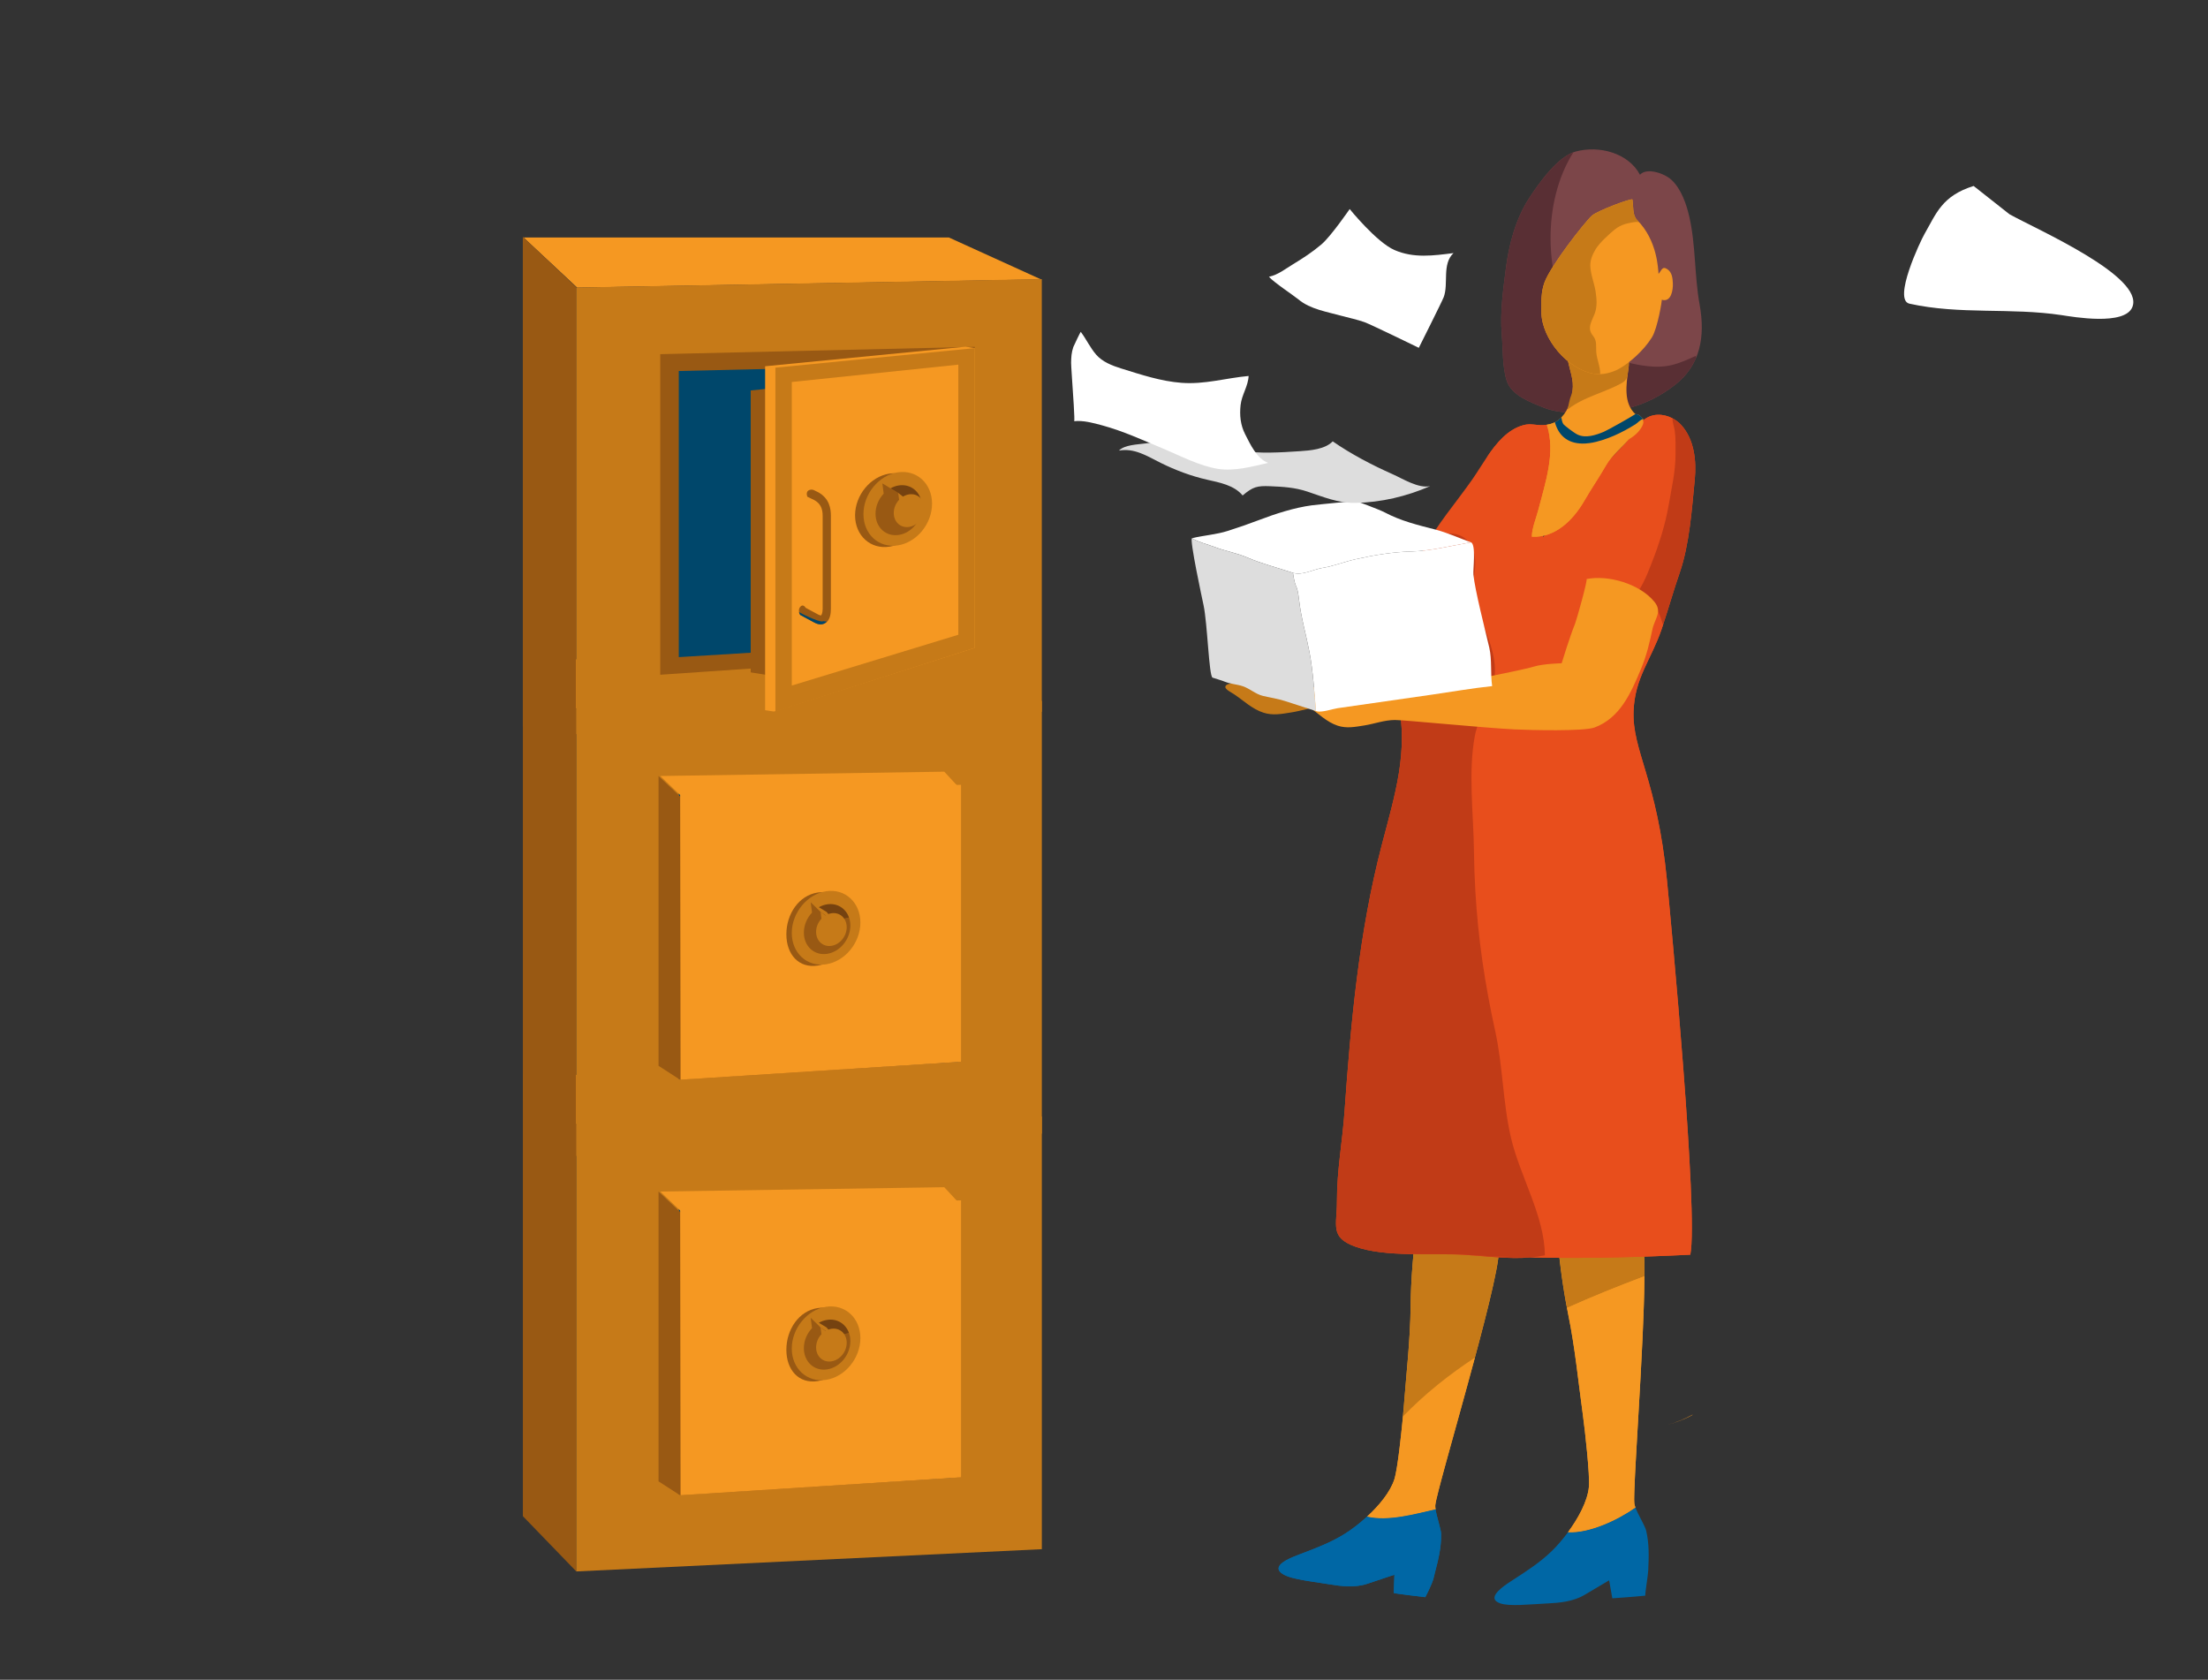 <?xml version="1.0" encoding="UTF-8"?>
<svg version="1.1" viewBox="0 0 591.25 449.76" xmlns="http://www.w3.org/2000/svg">
  <rect x="0" y="0" width="591.25" height="449.76" fill="#333333" stroke="none"/>
  <g transform="translate(-143.66 -6.284)">
    <polygon points="283.87 294.09 397.77 294.09 422.42 305.3 298.23 307.5" fill="#f59822"/>
    <polygon points="297.98 427.04 297.98 307.39 283.67 293.9 283.67 412.24" fill="#995913"/>
    <polygon points="297.98 427.04 297.98 307.48 422.64 305.22 422.64 421.08" fill="#c67a18"/>
    <polygon points="325.43 406.44 325.43 329.83 400.29 328.09 400.29 401.84" fill="#00476b"/>
    <polygon points="400.52 328.48 396.51 324.16 320.47 325.32 400.29 401.69" fill="#f59822"/>
    <polygon points="320 325.32 320 402.92 325.77 406.64 401 401.84 401 401.69" fill="#995913"/>
    <polygon points="325.9 406.64 401 401.84 401 327.68 325.79 329.83" fill="#f59822"/>
    <path d="m371.8 364.9c0 5.4-4.112 10.404-9.186 11.178-5.072 0.771-8.384-2.98-8.384-8.381s3.312-10.404 8.384-11.178c5.072-0.77 9.186 2.98 9.186 8.381" fill="#995913"/>
    <path d="m374.05 364.56c0 5.4-4.112 10.403-9.185 11.177-5.071 0.771-9.186-2.979-9.186-8.382 0-5.399 4.113-10.403 9.186-11.178 5.073-0.771 9.185 2.983 9.185 8.383" fill="#c67a18"/>
    <path d="m366.97 364.12-3.572-2.411-2.648-2.575 0.35 2.756c-1.336 1.418-2.184 3.349-2.184 5.366 0 3.66 2.788 6.203 6.227 5.683 3.438-0.524 6.225-3.918 6.225-7.576 0-0.774-0.129-1.493-0.357-2.146z" fill="#995913"/>
    <path d="m366.97 364.12 4.038-0.905c-0.854-2.448-3.155-3.948-5.866-3.534-0.78 0.118-1.524 0.391-2.213 0.774l-2.18-1.321 4.25 2.575z" fill="#754210"/>
    <path d="m366.29 362.07c-0.573 0.087-1.118 0.295-1.613 0.596l-1.278-0.954 0.229 1.812c-0.877 0.933-1.436 2.205-1.436 3.531 0 2.409 1.836 4.088 4.099 3.739 2.263-0.344 4.098-2.576 4.098-4.985-1e-3 -2.409-1.836-4.084-4.099-3.739" fill="#c67a18"/>
    <polygon points="283.87 182.82 397.77 182.82 422.42 194.04 298.23 196.24" fill="#f59822"/>
    <polygon points="297.98 315.78 297.98 196.13 283.67 182.63 283.67 300.98" fill="#995913"/>
    <polygon points="297.98 315.78 297.98 196.22 422.64 193.96 422.64 309.82" fill="#c67a18"/>
    <polygon points="325.43 295.18 325.43 218.57 400.29 216.83 400.29 290.58" fill="#00476b"/>
    <polygon points="400.52 217.22 396.51 212.9 320.47 214.06 400.29 290.43" fill="#f59822"/>
    <polygon points="320 214.06 320 291.66 325.77 295.38 401 290.58 401 290.43" fill="#995913"/>
    <polygon points="325.9 295.38 401 290.58 401 216.42 325.79 218.57" fill="#f59822"/>
    <path d="m371.8 253.64c0 5.4-4.112 10.403-9.186 11.178-5.072 0.771-8.384-2.981-8.384-8.381 0-5.401 3.312-10.404 8.384-11.18 5.072-0.771 9.186 2.98 9.186 8.383" fill="#995913"/>
    <path d="m374.05 253.3c0 5.401-4.112 10.404-9.185 11.176-5.071 0.772-9.186-2.979-9.186-8.381 0-5.398 4.113-10.404 9.186-11.178 5.073-0.772 9.185 2.982 9.185 8.383" fill="#c67a18"/>
    <path d="m366.97 252.86-3.572-2.41-2.648-2.575 0.35 2.755c-1.336 1.418-2.184 3.35-2.184 5.367 0 3.659 2.788 6.203 6.227 5.681s6.225-3.916 6.225-7.575c0-0.773-0.129-1.494-0.357-2.146z" fill="#995913"/>
    <path d="m366.97 252.86 4.038-0.905c-0.854-2.448-3.155-3.948-5.866-3.534-0.78 0.118-1.524 0.391-2.213 0.775l-2.18-1.321 4.25 2.575z" fill="#754210"/>
    <path d="m366.29 250.81c-0.573 0.088-1.118 0.297-1.613 0.596l-1.278-0.952 0.229 1.812c-0.877 0.932-1.436 2.206-1.436 3.532 0 2.408 1.836 4.086 4.099 3.739 2.263-0.344 4.098-2.576 4.098-4.987-1e-3 -2.409-1.836-4.086-4.099-3.74" fill="#c67a18"/>
    <polygon points="283.86 69.876 397.76 69.876 422.41 81.087 298.21 83.29" fill="#f59822"/>
    <polygon points="297.97 202.83 297.97 83.18 283.66 69.685 283.66 200.83" fill="#995913"/>
    <polygon points="297.97 202.83 297.97 83.271 422.63 81.013 422.63 196.87" fill="#c67a18"/>
    <polygon points="320.46 186.95 320.46 101.11 404.68 99.154 395.68 181.79" fill="#995913"/>
    <polygon points="325.42 182.23 325.42 105.62 400.28 103.88 400.28 177.63" fill="#00476b"/>
    <polygon points="344.68 186.31 358.3 188.53 400.28 174.63 400.28 108.77 386.65 106.55 344.68 110.83" fill="#995913"/>
    <polygon points="348.54 196.44 350.91 196.8 404.68 179.75 404.68 99.493 402.2 99.114 348.54 104.35" fill="#f59822"/>
    <polygon points="351.29 104.73 351.29 196.82 404.68 179.75 404.68 99.493" fill="#c67a18"/>
    <polygon points="355.69 108.56 355.69 189.84 400.28 176.24 400.28 103.92" fill="#f59822"/>
    <path d="m391 141.48c0 5.401-4.113 10.404-9.187 11.178-5.071 0.771-9.185-2.981-9.185-8.381 0-5.401 4.113-10.404 9.185-11.178 5.074-0.771 9.187 2.98 9.187 8.381" fill="#995913"/>
    <path d="m393.24 141.14c0 5.401-4.112 10.404-9.186 11.177-5.07 0.771-9.185-2.98-9.185-8.381 0-5.4 4.113-10.404 9.185-11.178 5.074-0.772 9.186 2.982 9.186 8.382" fill="#c67a18"/>
    <path d="m363.41 173.46c-0.565 0-1.156-0.188-1.83-0.562l-3.646-1.968s-0.776-1.197 0-2.154c0.776-0.955 1.461 0.244 1.461 0.244l3.312 1.78c0.398 0.221 0.744 0.261 0.826 0.266 0.069-0.105 0.418-0.53 0.418-1.806v-24.874c0-2.151-0.749-3.372-2.243-4.207l-1.86-0.899s-0.504-1.212 0.332-1.69c0.837-0.479 1.569 0 1.569 0l1.013 0.491c3.006 1.667 3.392 4.396 3.392 6.307v24.874c0 1.296-0.199 3.106-1.518 3.883-0.36 0.21-0.8 0.315-1.226 0.315" fill="#995913"/>
    <path d="m357.93 170.93 3.646 1.97c0.675 0.372 1.265 0.56 1.83 0.56 0.428 0 0.767-0.105 1.125-0.316 0.204-0.122 0.381-0.269 0.531-0.435l-0.977-0.109c-0.425 0.547-4.843-1.492-6.468-2.423 0.095 0.437 0.313 0.753 0.313 0.753" fill="#00476b"/>
    <path d="m387.08 138.65c-0.573 0.087-1.118 0.295-1.612 0.595l-1.278-0.954 0.229 1.812c-0.877 0.932-1.436 2.206-1.436 3.532 0 2.409 1.836 4.086 4.098 3.739 2.263-0.344 4.098-2.576 4.098-4.987-1e-3 -2.407-1.836-4.082-4.099-3.737" fill="#c67a18"/>
    <path d="m386.16 140.7-1.971-2.411-4.25-2.575 0.35 2.754c-1.336 1.418-2.184 3.349-2.184 5.367 0 3.66 2.787 6.204 6.227 5.681 3.438-0.523 6.224-3.916 6.224-7.576 0-0.774-0.129-1.493-0.356-2.146z" fill="#995913"/>
    <path d="m386.16 140.7 4.038-0.905c-0.854-2.448-3.155-3.949-5.866-3.535-0.781 0.119-1.525 0.391-2.213 0.775l-2.18-1.321 4.25 2.575z" fill="#754210"/>
    <path d="m387.08 138.65c-0.573 0.087-1.118 0.295-1.612 0.595l-1.278-0.954 0.229 1.812c-0.877 0.932-1.436 2.206-1.436 3.532 0 2.409 1.836 4.086 4.098 3.739 2.263-0.344 4.098-2.576 4.098-4.987-1e-3 -2.407-1.836-4.082-4.099-3.737" fill="#c67a18"/>
  </g>
  <g id="notes" transform="translate(-143.66 -6.284)">
    <path d="m681.74 63.639c7.217 4.042 36.178 16.637 32.918 24.854-2.014 5.074-15.922 2.627-18.905 2.176-13.719-2.077-27.205-0.073-40.777-3.072-4.545-1.004 2.935-16.791 4.039-18.703 3.146-5.443 4.62-10.148 13.134-12.818" fill="#fff"/>
  </g>
  <g transform="translate(-143.66 -6.284)">
    <path d="m566.82 181.35c1.593-3.64 2.359-6.816 3.227-10.569 0.686-2.964 2.913-4.689 0.519-7.448-4.136-4.763-12.815-7.096-18.842-5.894 0.475-0.094-2.843 11.03-3.261 11.992-1.425 3.28-3.8 10.61-3.8 10.61s-5.104 0.145-7.681 0.917c-4.397 1.316-27.163 5.422-31.052 6.664-5.088 1.625-10.241 3.265-15.654 2.776-3.592-0.324-7.188-0.689-10.798-0.652-1.177 0.012-7.505-1.327-7.697 0.442-0.075 0.691 1.719 1.573 2.148 1.857 2.662 1.745 5.032 4.118 8.122 5.082 2.514 0.784 4.826 0.306 7.359-0.087 2.93-0.454 5.674-1.505 8.674-1.526 2.614-0.019 24.677 1.973 33.293 2.325 4.487 0.183 19.383 0.446 22.373-0.643 7.096-2.588 10.143-9.162 13.07-15.846z" fill="#c67a18"/>
    <path d="m532.42 395.98c0.971-0.177 1.971-0.44 3.051-0.861-1.08 0.42-2.08 0.686-3.051 0.861z" fill="none"/>
    <path d="m569.26 395.98c0.971-0.177 1.971-0.44 3.051-0.861-1.08 0.42-2.08 0.686-3.051 0.861z" fill="none"/>
    <path d="m527.59 428.63c0.092-0.403 0.18-0.784 0.27-1.123 0.944-3.594 1.754-6.793 1.698-10.514-0.02-1.244-1.176-4.498-1.489-6.582-5.358 1.225-12.756 3.322-18.348 1.954-2.06 1.894-4.206 3.517-5.999 4.632-3.714 2.312-7.601 3.774-11.641 5.309-1.749 0.665-7.289 2.58-5.799 4.653 1.489 2.073 7.53 2.557 13.467 3.538 2.924 0.484 6.648 0.978 10.053-0.16 3.405-1.137 7.249-2.42 7.249-2.42s-0.175 4.865-0.175 4.883c-5e-3 0.144 8.439 1.128 8.439 1.128s1.851-3.44 2.275-5.298z" fill="#0067a5"/>
    <path d="m528.07 410.42c-0.063-0.419-0.096-0.794-0.074-1.093 0.298-4.188 17.109-59.28 17.046-68.346-0.068-9.896-0.709-14.597 1.09-22.203-2e-3 -2e-3 0.087 0.012 0.106 0.014-1.044-0.436-1.148-0.672-1.711-0.902-2.438-0.996-5.312-1.318-7.684-2.459-2.358-1.14-4.435-3.148-7.117-3.59-0.011-1e-3 -0.025-4e-3 -0.037-6e-3 -1.089-0.18-2.146-0.271-3.199-0.208-2.463 14.579-4.954 29.819-5.098 44.448-0.089 8.971-1.166 18.156-1.849 27.082-0.322 4.205-1.55 16.181-2.488 19.158-1.078 3.432-4.099 7.08-7.335 10.059 5.594 1.368 12.991-0.729 18.35-1.954zm-2.915-16.113c-1.134 0.24-2.164 0.341-3.15 0.357 0.986-0.016 2.016-0.117 3.15-0.357z" fill="#f59822"/>
    <path d="m581.59 409.93c-0.139-0.375-0.243-0.716-0.283-0.998-0.594-4.155 4.196-61.558 2.221-70.404-2.157-9.658-3.778-14.116-3.626-21.934-2e-3 -1e-3 0.088-6e-3 0.106-8e-3 -1.113-0.204-1.266-0.414-1.864-0.521-2.592-0.457-5.469-0.166-8.027-0.779-2.546-0.615-5-2.143-7.715-2.004-0.012 0-0.026 0-0.038 2e-3 -1.102 0.055-2.153 0.188-3.17 0.472 0.673 14.771 1.459 30.193 4.409 44.522 1.809 8.785 2.697 17.992 3.916 26.861 0.574 4.178 1.903 16.143 1.617 19.25-0.354 3.846-2.839 8.403-5.606 12.158 5.76 0.283 13.285-3.244 18.06-6.617zm-6.233-15.08c-1.059 0.476-2.043 0.791-3.004 1.017 0.959-0.226 1.946-0.543 3.004-1.017z" fill="#f59822"/>
    <path d="m584.46 416.1c-0.284-1.225-2.133-4.202-2.867-6.174-4.774 3.373-12.301 6.9-18.062 6.618-1.452 1.966-2.98 3.718-4.323 5.018-3.142 3.045-6.631 5.296-10.256 7.648-0.217 0.142-0.505 0.325-0.827 0.534-2.001 1.307-5.49 3.766-3.859 5.24 0.275 0.247 0.646 0.438 1.082 0.59 2.566 0.893 7.691 0.272 12.829 0.022 2.96-0.145 6.704-0.45 9.792-2.282 3.087-1.83 6.574-3.896 6.574-3.896l0.859 4.812s5.85-0.396 8.821-0.705c-0.042-0.857 0.732-5.338 0.796-6.791 0.166-3.713 0.281-7.011-0.559-10.634z" fill="#0067a5"/>
    <path d="m538.61 369.78c-6.906 4.541-13.398 9.713-19.27 15.746-0.481 5.233-1.486 14.257-2.285 16.789-1.078 3.432-4.099 7.08-7.335 10.059 5.593 1.368 12.989-0.729 18.348-1.954-0.063-0.419-0.096-0.794-0.074-1.093 0.174-2.42 5.859-21.836 10.616-39.547zm-16.607 24.884c0.987-0.019 2.018-0.117 3.15-0.357-1.133 0.24-2.163 0.341-3.15 0.357z" fill="#f59822"/>
    <path d="m538.61 369.78c3.477-12.939 6.458-24.971 6.431-28.799-0.068-9.896-0.709-14.597 1.09-22.203-2e-3 -2e-3 0.087 0.012 0.106 0.014-1.044-0.436-1.148-0.672-1.711-0.902-2.438-0.996-5.312-1.318-7.684-2.459-2.358-1.14-4.435-3.148-7.117-3.59-0.011-1e-3 -0.025-4e-3 -0.037-6e-3 -1.089-0.18-2.146-0.271-3.199-0.208-2.463 14.579-4.954 29.819-5.098 44.448-0.089 8.971-1.166 18.156-1.849 27.082-0.048 0.63-0.119 1.447-0.203 2.369 5.873-6.033 12.366-11.205 19.271-15.746z" fill="#c67a18"/>
    <path d="m583.53 338.53c-2.157-9.659-3.778-14.117-3.626-21.935-2e-3 -1e-3 0.088-6e-3 0.106-8e-3 -1.113-0.204-1.266-0.414-1.864-0.521-2.592-0.459-5.469-0.168-8.027-0.78-2.546-0.615-5-2.142-7.715-2.004-0.012 0-0.026 0-0.038 2e-3 -1.102 0.055-2.153 0.188-3.17 0.472 0.646 14.158 1.416 28.905 4.075 42.725 6.819-3.07 13.781-5.846 20.737-8.485 0.026-4.421-0.106-7.802-0.478-9.466z" fill="#c67a18"/>
    <path d="m584 347.99c-6.956 2.641-13.918 5.415-20.737 8.485 0.115 0.599 0.213 1.205 0.334 1.799 1.809 8.785 2.697 17.992 3.916 26.861 0.574 4.178 1.903 16.143 1.617 19.25-0.354 3.846-2.839 8.403-5.606 12.158 5.761 0.282 13.286-3.245 18.062-6.618-0.139-0.375-0.243-0.716-0.283-0.998-0.482-3.373 2.585-41.85 2.697-60.937zm-11.651 47.872c0.961-0.227 1.946-0.541 3.004-1.016-1.059 0.475-2.046 0.792-3.004 1.016z" fill="#f59822"/>
    <path d="m545.79 95.639c0.338 3.922 0.128 8.887 1.338 12.608 1.292 3.967 6.46 5.787 10.018 7.223 3.027 1.221 6.976 1.401 10.171 1.42 9.505 0.058 17.174-1.629 24.766-7.475 6.972-5.369 8.237-13.097 6.692-21.598-1.414-7.782-1-15.896-2.778-23.592-0.779-3.372-2.175-7.417-4.805-9.825-1.887-1.727-6.583-3.329-8.382-1.335-3.155-5.874-10.967-7.894-17.237-6.207-4.761 1.28-9.831 8.485-12.405 12.416-3.612 5.511-5.45 12.413-6.274 18.898-0.717 5.629-1.593 11.821-1.104 17.467z" fill="#7c4649"/>
    <path d="m584.84 104.32c-7.124-0.763-15.959-4.089-19.81-10.509-7.833-13.064-8.587-33.256-0.054-46.752-4.583 1.684-9.342 8.445-11.81 12.211-3.612 5.511-5.45 12.413-6.274 18.898-0.715 5.629-1.592 11.821-1.103 17.467 0.338 3.922 0.128 8.887 1.338 12.608 1.292 3.967 6.46 5.787 10.019 7.223 3.026 1.221 6.975 1.401 10.17 1.42 9.505 0.058 17.174-1.629 24.766-7.475 2.688-2.07 4.521-4.495 5.678-7.176 0-0.227 0.016-0.441 8e-3 -0.672-4.662 2.121-7.473 3.342-12.928 2.757z" fill="#592f34"/>
    <path d="m588.62 174.71c0.127-0.373 0.244-0.75 0.368-1.124 1.533-4.625 2.855-9.317 4.477-14.01 2.592-7.508 3.248-17.006 4.014-24.883 0.481-4.963-0.102-10.705-3.588-14.575-0.663-0.736-1.475-1.354-2.366-1.822-2.468-1.299-5.55-1.419-7.821 0.522-0.016-0.066-0.021-0.131-0.033-0.197-1.082 1.53-2.145 3.074-3.279 4.555-3.413 4.454-7.979 7.74-11.129 12.427-3.521 5.238-8.084 9.901-12.396 14.515-0.412-2.681 0.269-5.859 0.573-8.557 0.468-4.137 1.229-8.328 1.501-12.478 0.199-3.034-0.122-6.189-1.077-9.077-0.329 0.048-0.658 0.098-1.027 0.112-1.804 0.069-3.326-0.506-5.162-0.022-4.243 1.12-7.254 4.735-9.816 8.524-1.388 2.053-2.646 4.156-3.893 5.943-4.479 6.42-9.468 12.029-13.146 18.994-6.272 11.884-9.445 26.786-6.746 40.394 2.732 13.769-0.773 24.69-4.393 38.54-6.087 23.3-8.289 47.382-9.985 71.38-0.575 8.144-2.054 15.794-2.034 24.041 0.015 6.526-1.941 9.649 4.849 12.133 8.065 2.948 20.743 1.677 29.367 2.216 5.627 0.352 11.726 1.19 17.495 0.71 14.311 0.308 28.671-0.028 42.915-0.739 2.208-11.065-5.208-89.56-6.253-100.23-2.652-27.132-9.363-34.717-8.94-45.369 0.35-8.931 4.724-13.71 7.525-21.924z" fill="#e84e1c"/>
    <polygon points="535 327.77 535 327.76 534.99 327.76" fill="#00476b"/>
    <polygon points="581 327.77 581 327.76 580.99 327.76" fill="#00476b"/>
    <path d="m526.14 326.15c-2.258-0.666-4.308-2.146-6.751-2.146h-0.092 0.035c2.444 0 4.521 1.48 6.78 2.146 2.271 0.668 4.924 0.539 7.231 1.067 0.535 0.123 0.66 0.316 1.66 0.552v-2e-3c-1-0.233-1.113-0.429-1.646-0.55-2.307-0.527-4.946-0.399-7.217-1.067z" fill="#e84e1c"/>
    <path d="m596.86 385.15c-1e-3 -0.027-2e-3 -0.059-3e-3 -0.086-2.086 1.168-4.448 2.109-6.831 2.75 2.384-0.639 4.747-1.494 6.834-2.664z" fill="#f59822"/>
    <path d="m588.62 174.71c0.127-0.373 0.244-0.75 0.368-1.124-0.759-2.167-1.371-5.118-3.65-5.585l-4.833-1.333c2.508-1.999 4.254-6.617 5.397-9.519 2.015-5.115 3.703-10.4 4.628-15.812 0.771-4.523 1.811-8.881 1.804-13.492-3e-3 -2.042 0.071-4.128-0.199-6.156-0.15-1.129-0.664-2.256-0.609-3.394-2.469-1.299-5.551-1.419-7.822 0.522-0.016-0.066-0.021-0.131-0.033-0.197-1.082 1.53-2.145 3.074-3.279 4.555-3.413 4.454-7.979 7.74-11.129 12.427-3.521 5.238-8.084 9.901-12.396 14.515-0.412-2.681 0.269-5.859 0.573-8.557 0.468-4.137 1.229-8.328 1.501-12.478 0.199-3.034-0.122-6.189-1.076-9.077-0.33 0.048-0.659 0.098-1.028 0.112-1.803 0.069-3.326-0.506-5.162-0.022-4.243 1.12-7.254 4.735-9.816 8.524 3.202-2.793 6.853-4.984 11.113-6.214-5.377 11.073-12.667 24.911-14.448 37.089-1.583 10.827 6.606 18.551 5.306 28.408-0.735 5.574-4.231 10.089-5.247 15.482-1.809 9.593-0.348 20.89-0.229 30.68 0.044 3.677 0.169 7.272 0.375 10.817 0.736 12.662 2.503 24.674 5.302 37.401 2.082 9.465 2.047 19.271 4.252 28.705 2.388 10.205 9.029 21.029 9.051 31.408-1.295 0.277-2.619 0.461-3.96 0.571 14.311 0.308 28.671-0.028 42.915-0.739 2.208-11.065-5.208-89.56-6.252-100.23-2.653-27.132-9.364-34.717-8.941-45.369 0.349-8.926 4.723-13.705 7.524-21.919z" fill="#e84e1c"/>
    <g fill="#c13b17">
      <path d="m553.36 342.97c-5.844-0.125-11.681-0.347-17.495-0.71 5.628 0.351 11.726 1.19 17.495 0.71z"/>
      <path d="m548.28 310.99c-2.206-9.433-2.17-19.239-4.252-28.704-2.8-12.729-4.566-24.739-5.303-37.401-0.206-3.545-0.331-7.142-0.375-10.818-0.117-9.789-1.578-21.085 0.229-30.679 1.016-5.394 4.512-9.908 5.247-15.482 1.301-9.857-6.89-17.582-5.306-28.408 1.781-12.178-10.025-12.903-13.702-5.938-6.273 11.884-9.446 26.786-6.746 40.394 2.731 13.769-0.774 24.69-4.394 38.54-6.087 23.3-8.289 47.382-9.984 71.38-0.576 8.144-2.055 15.794-2.035 24.041 0.015 6.526-1.941 9.649 4.849 12.133 8.065 2.948 20.743 1.677 29.367 2.216 5.814 0.363 11.651 0.585 17.495 0.71 1.341-0.11 2.665-0.294 3.96-0.571-0.02-10.381-6.662-21.206-9.05-31.413z"/>
      <path d="m592.13 121.69c0.271 2.027 0.196 4.114 0.199 6.156 7e-3 4.611-1.031 8.969-1.804 13.492-0.926 5.412-2.614 10.697-4.629 15.812-1.143 2.901-2.89 7.52-5.396 9.519l4.833 1.333c2.28 0.467 2.893 3.418 3.65 5.585 1.533-4.625 2.855-9.317 4.477-14.01 2.592-7.508 3.248-17.006 4.014-24.883 0.481-4.963-0.102-10.705-3.588-14.575-0.663-0.736-1.475-1.354-2.366-1.822-0.053 1.137 0.459 2.264 0.61 3.393z"/>
    </g>
    <path d="m583.11 185.31c1.507-3.627 2.226-6.797 3.036-10.542 0.64-2.958 2.769-4.668 0.453-7.439-3.996-4.783-12.341-7.165-18.116-5.998 0.453-0.091-2.665 11.005-3.062 11.963-1.349 3.27-3.586 10.58-3.586 10.58s-4.896 0.115-7.366 0.872c-4.213 1.29-26.039 5.261-29.763 6.479-4.874 1.594-9.812 3.203-15.01 2.684-3.449-0.345-6.901-0.73-10.367-0.714-1.128 6e-3 -7.21-1.369-7.385 0.397-0.068 0.69 1.658 1.582 2.073 1.868 2.565 1.758 4.854 4.143 7.825 5.124 2.416 0.798 4.634 0.333 7.063-0.044 2.809-0.437 5.437-1.472 8.315-1.475 2.51-3e-3 23.696 2.114 31.967 2.516 4.309 0.208 18.606 0.558 21.471-0.513 6.795-2.545 9.681-9.096 12.452-15.758z" fill="#f59822"/>
    <path d="m477.63 155.55c3.913 1.685 8.197 2.76 12.241 4.104 2.396 0.822 5.461-0.908 7.812-1.289 3.13-0.507 5.923-1.667 9.012-2.357 4.825-1.078 9.873-1.927 14.814-2.056 5.343-0.139 10.764-1.565 16.026-2.456-3.127-1.13-6.286-2.58-9.498-3.412-4.701-1.218-9.203-2.281-13.604-4.613-1.521-0.806-7.71-3.063-7.71-3.063s-9.883 0.92-11.86 1.188c-4.633 0.626-9.681 2.253-14.05 3.922-2.856 1.091-5.479 1.99-8.361 2.913-3.113 0.996-6.391 1.183-9.6 1.96 1.753 1.082 4.252 1.66 6.207 2.402 2.874 1.092 5.741 1.539 8.571 2.757z" fill="#fff"/>
    <path d="m494.28 180.79c-0.896-4.664-2.195-9.024-2.745-13.703-0.609-5.17-0.87-2.286-1.664-7.433-4.044-1.344-8.328-2.419-12.241-4.104-2.83-1.218-5.697-1.665-8.57-2.757-1.955-0.743-4.454-1.32-6.207-2.402-0.744 0.194 2.83 16.727 3.085 17.914 1.065 5.013 1.439 19.089 2.426 19.423 1.126 0.382 2.291 0.683 3.396 1.123 1.564 0.622 3.1 0.63 4.699 1.172 1.896 0.642 3.44 2.13 5.392 2.59 1.961 0.464 3.904 0.733 5.896 1.374 2.769 0.892 5.535 1.789 8.302 2.683-0.498-5.308-0.764-10.646-1.769-15.88z" fill="#ddd"/>
    <path d="m538.2 160.12c-0.135-1.327 0.77-8.112-0.659-8.628-5.264 0.891-10.685 2.317-16.026 2.456-4.941 0.128-9.988 0.978-14.814 2.056-3.089 0.69-5.882 1.85-9.012 2.357-2.351 0.381-5.416 2.111-7.812 1.289 0.794 5.146 1.055 2.262 1.664 7.433 0.55 4.679 1.849 9.039 2.745 13.703 1.005 5.234 1.271 10.572 1.767 15.881 0.048 0.015 0.097 0.031 0.146 0.046 1.338 0.433 4.309-0.62 5.64-0.811 8.431-1.212 16.861-2.426 25.292-3.632 5.354-0.765 10.71-1.72 16.089-2.281-0.501-3.41 4e-3 -6.979-0.771-10.324-1.157-4.976-3.813-15.25-4.249-19.545z" fill="#fff"/>
    <path d="m443.28 126.93c4.203-0.753 7.624 1.528 11.176 3.285 3.977 1.966 8.124 3.53 12.454 4.514 3.282 0.746 7.228 1.458 9.495 4.215 2.773-2.333 3.877-2.612 7.328-2.477 3.435 0.134 6.709 0.332 10.002 1.437 4.288 1.438 8.218 3.1 12.854 3.029 6.859-0.105 13.785-1.754 20.047-4.493-3.121 0.713-7.377-1.994-10.063-3.187-5.457-2.419-11.129-5.385-16.042-8.797-2.031 2.128-6.021 2.451-8.792 2.632-5.315 0.348-10.624 0.694-15.927-0.104-4.234-0.637-8.354-2.277-12.601-2.653-4.218-0.373-8.631 0.066-12.806 0.677-2.027 0.295-5.574 0.334-7.125 1.922z" fill="#ddd"/>
    <path d="m430.67 106.88c0.309 4.646 0.858 12.154 0.619 12.181 2.398-0.27 5.085 0.456 7.448 1.098 5.772 1.568 10.845 3.939 16.363 6.235 4.625 1.924 9.774 4.672 14.746 5.438 4.452 0.685 9.08-0.634 13.398-1.612-3.016-1.099-4.798-4.991-6.15-7.636-1.277-2.501-1.537-5.108-1.231-7.872 0.299-2.708 2.031-5.042 2.146-7.762-6.073 0.549-11.732 2.304-17.935 1.839-5.554-0.417-10.876-2.194-16.161-3.837-2.454-0.764-5.065-1.773-6.76-3.748-1.601-1.863-2.622-4.127-4.095-6.076-0.04-0.052-1.859 3.703-1.985 4.07-0.503 1.463-0.571 2.685-0.594 4.219-4e-3 0.405 0.077 1.736 0.191 3.463z" fill="#fff"/>
    <path d="m508.99 92.524c-1.93-0.681-3.995-1.091-5.969-1.642-3.853-1.077-8.506-1.775-11.669-4.427-1.209-1.013-6.639-4.595-7.897-6.066 2.437-0.516 4.377-2.098 6.478-3.372 2.729-1.653 5.106-3.216 7.552-5.274 2.544-2.143 7.587-9.485 7.587-9.485s7.182 8.874 11.987 10.967c5.177 2.255 10.396 1.504 15.812 0.825-3.142 2.974-1.268 8.151-2.616 11.78-0.425 1.143-6.673 13.583-6.673 13.583s-12.867-6.28-14.592-6.889z" fill="#fff"/>
    <path d="m583.56 118.77c0.034-0.049 0.068-0.098 0.104-0.147-0.012-0.056-0.015-0.112-0.024-0.168-0.062 0.047-0.131 0.097-0.193 0.145l-0.031-0.031c0.062-0.026 0.117-0.066 0.185-0.085-0.271-0.531-1.261-1.444-1.992-1.292-3.282-2.938-2.458-8.052-1.923-11.945 5e-3 -0.034 0.01-0.068 0.014-0.102 0.348-2.573 0.268-3.845-2.735-3.678-3.034 0.168-6.013 0.799-9.075 0.706-1.559-0.047-3.034-0.614-4.536-0.654 0.174 2.797 1.57 5.44 1.476 8.326-0.096 2.907-1.036 6.1-3.081 8.204-0.507 0.521-1.068 0.961-1.726 1.294-0.626 0.317-1.334 0.545-2.163 0.667 2.443 7.39-0.4 15.515-2.253 22.73-0.558 2.167-1.766 5.033-1.746 7.239 6.228 0.362 11.062-4.443 14.048-9.618 1.854-3.217 3.973-6.266 5.814-9.493 1.5-2.628 4.045-4.597 6.042-6.935 1.541-0.869 2.852-2.045 3.617-3.505 0.426-0.818 0.417-1.288 0.178-1.658z" fill="#f59822"/>
    <path d="m579.7 105.14c0.348-2.573 0.268-3.845-2.735-3.678-3.034 0.168-6.013 0.799-9.075 0.706-1.559-0.047-3.034-0.614-4.537-0.654 0.175 2.797 1.571 5.44 1.477 8.326-0.04 1.198-0.308 1.995-0.713 3.056-0.146 0.377-0.682 3.031-0.751 3.088 2.725-2.22 6.085-3.45 9.308-4.746 1.646-0.661 3.294-1.344 4.863-2.172 1.952-1.03 1.847-1.698 2.149-3.825 5e-3 -0.034 0.01-0.068 0.014-0.101z" fill="#c67a18"/>
    <path d="m568.17 125.03c-4.271 0.221-7.055-1.759-8.145-5.693-0.627 0.317-1.334 0.545-2.163 0.667 2.443 7.39-0.4 15.515-2.253 22.73-0.558 2.167-1.766 5.033-1.746 7.239 6.228 0.362 11.062-4.443 14.048-9.618 1.854-3.217 3.973-6.266 5.814-9.493 1.659-2.907 4.604-5.002 6.665-7.689 1.137-1.481 2.197-3.025 3.279-4.555-0.012-0.056-0.015-0.112-0.024-0.168-3.229 2.494-9.403 5.761-14.269 6.459-0.413 0.06-0.815 0.101-1.206 0.121z" fill="#f59822"/>
    <path d="m566.06 122.63c-1.03-0.514-3.549-2.45-3.799-2.833-0.305-0.465-0.411-1.214-0.515-1.749-0.507 0.521-1.068 0.961-1.727 1.294 1.091 3.934 3.872 5.914 8.146 5.693 0.392-0.021 0.794-0.062 1.207-0.121 1.126-0.161 2.229-0.446 3.312-0.786 2.126-0.667 4.19-1.581 6.15-2.64 0.923-0.5 1.82-1.028 2.715-1.576 0.712-0.436 1.238-1.196 2.049-1.43-0.308-0.603-1.539-1.7-2.271-1.173-0.729 0.524-7.214 4.188-8.224 4.6-2.115 0.865-4.84 1.804-7.043 0.721z" fill="#00476b"/>
    <path d="m527.59 428.63c0.092-0.403 0.18-0.784 0.27-1.123 0.944-3.594 1.754-6.793 1.698-10.514-0.02-1.244-1.176-4.498-1.489-6.582-5.358 1.225-12.756 3.322-18.348 1.954-2.06 1.894-4.206 3.517-5.999 4.632-3.714 2.312-7.601 3.774-11.641 5.309-1.749 0.665-7.289 2.58-5.799 4.653 1.489 2.073 7.53 2.557 13.467 3.538 2.924 0.484 6.648 0.978 10.053-0.16 3.405-1.137 7.249-2.42 7.249-2.42s-0.175 4.865-0.175 4.883c-5e-3 0.144 8.439 1.128 8.439 1.128s1.851-3.44 2.275-5.298z" fill="#0067a5"/>
    <path d="m639.5 201.8" fill="#c13b17"/>
    <path d="m577.27 104.99c-1.925 1.078-4.421 1.721-6.612 1.394-7.219-1.079-14.183-9.376-14.263-16.55-0.03-2.674-0.097-5.392 0.846-7.938 1.685-4.55 10.676-16.03 12.693-17.882 1.422-1.304 10.756-4.786 10.841-4.305 0.315 1.798-0.047 4.177 1.257 5.482 5.45 5.45 5.611 13.077 5.742 14.423 0.847-0.92 0.943-2.188 2.364-1.248 1.269 0.839 1.415 2.435 1.473 3.79 0.075 1.764-0.437 5.147-2.968 4.391 0.113 0.034-1.093 7.588-2.645 10.078-2.308 3.704-6.153 6.922-8.728 8.365z" fill="#f59822"/>
    <path d="m569.62 92.883c0.25-0.809 0.678-1.651 1.045-2.587 0.74-1.885 0.559-4.053 0.243-6.034-0.359-2.247-1.361-4.598-1.405-6.878-0.03-1.552 0.669-3.16 1.476-4.44 1.092-1.733 3.381-3.808 4.979-5.136 0.856-0.712 1.856-1.242 2.928-1.554 0.587-0.171 3.337-0.875 3.781-0.379-0.205-0.229-0.405-0.46-0.627-0.683-1.305-1.305-0.941-3.684-1.257-5.482-0.085-0.481-9.419 3.001-10.841 4.305-2.018 1.852-11.009 13.332-12.693 17.882-0.942 2.546-0.876 5.264-0.847 7.938 0.081 7.174 7.044 15.472 14.264 16.55 0.484 0.072 0.985 0.09 1.491 0.073 0.031-2.039-0.879-3.852-1.047-5.811-0.141-1.636 0.263-3.067-0.897-4.477-0.941-1.137-0.934-2.181-0.593-3.287z" fill="#c67a18"/>
  </g>
</svg>
